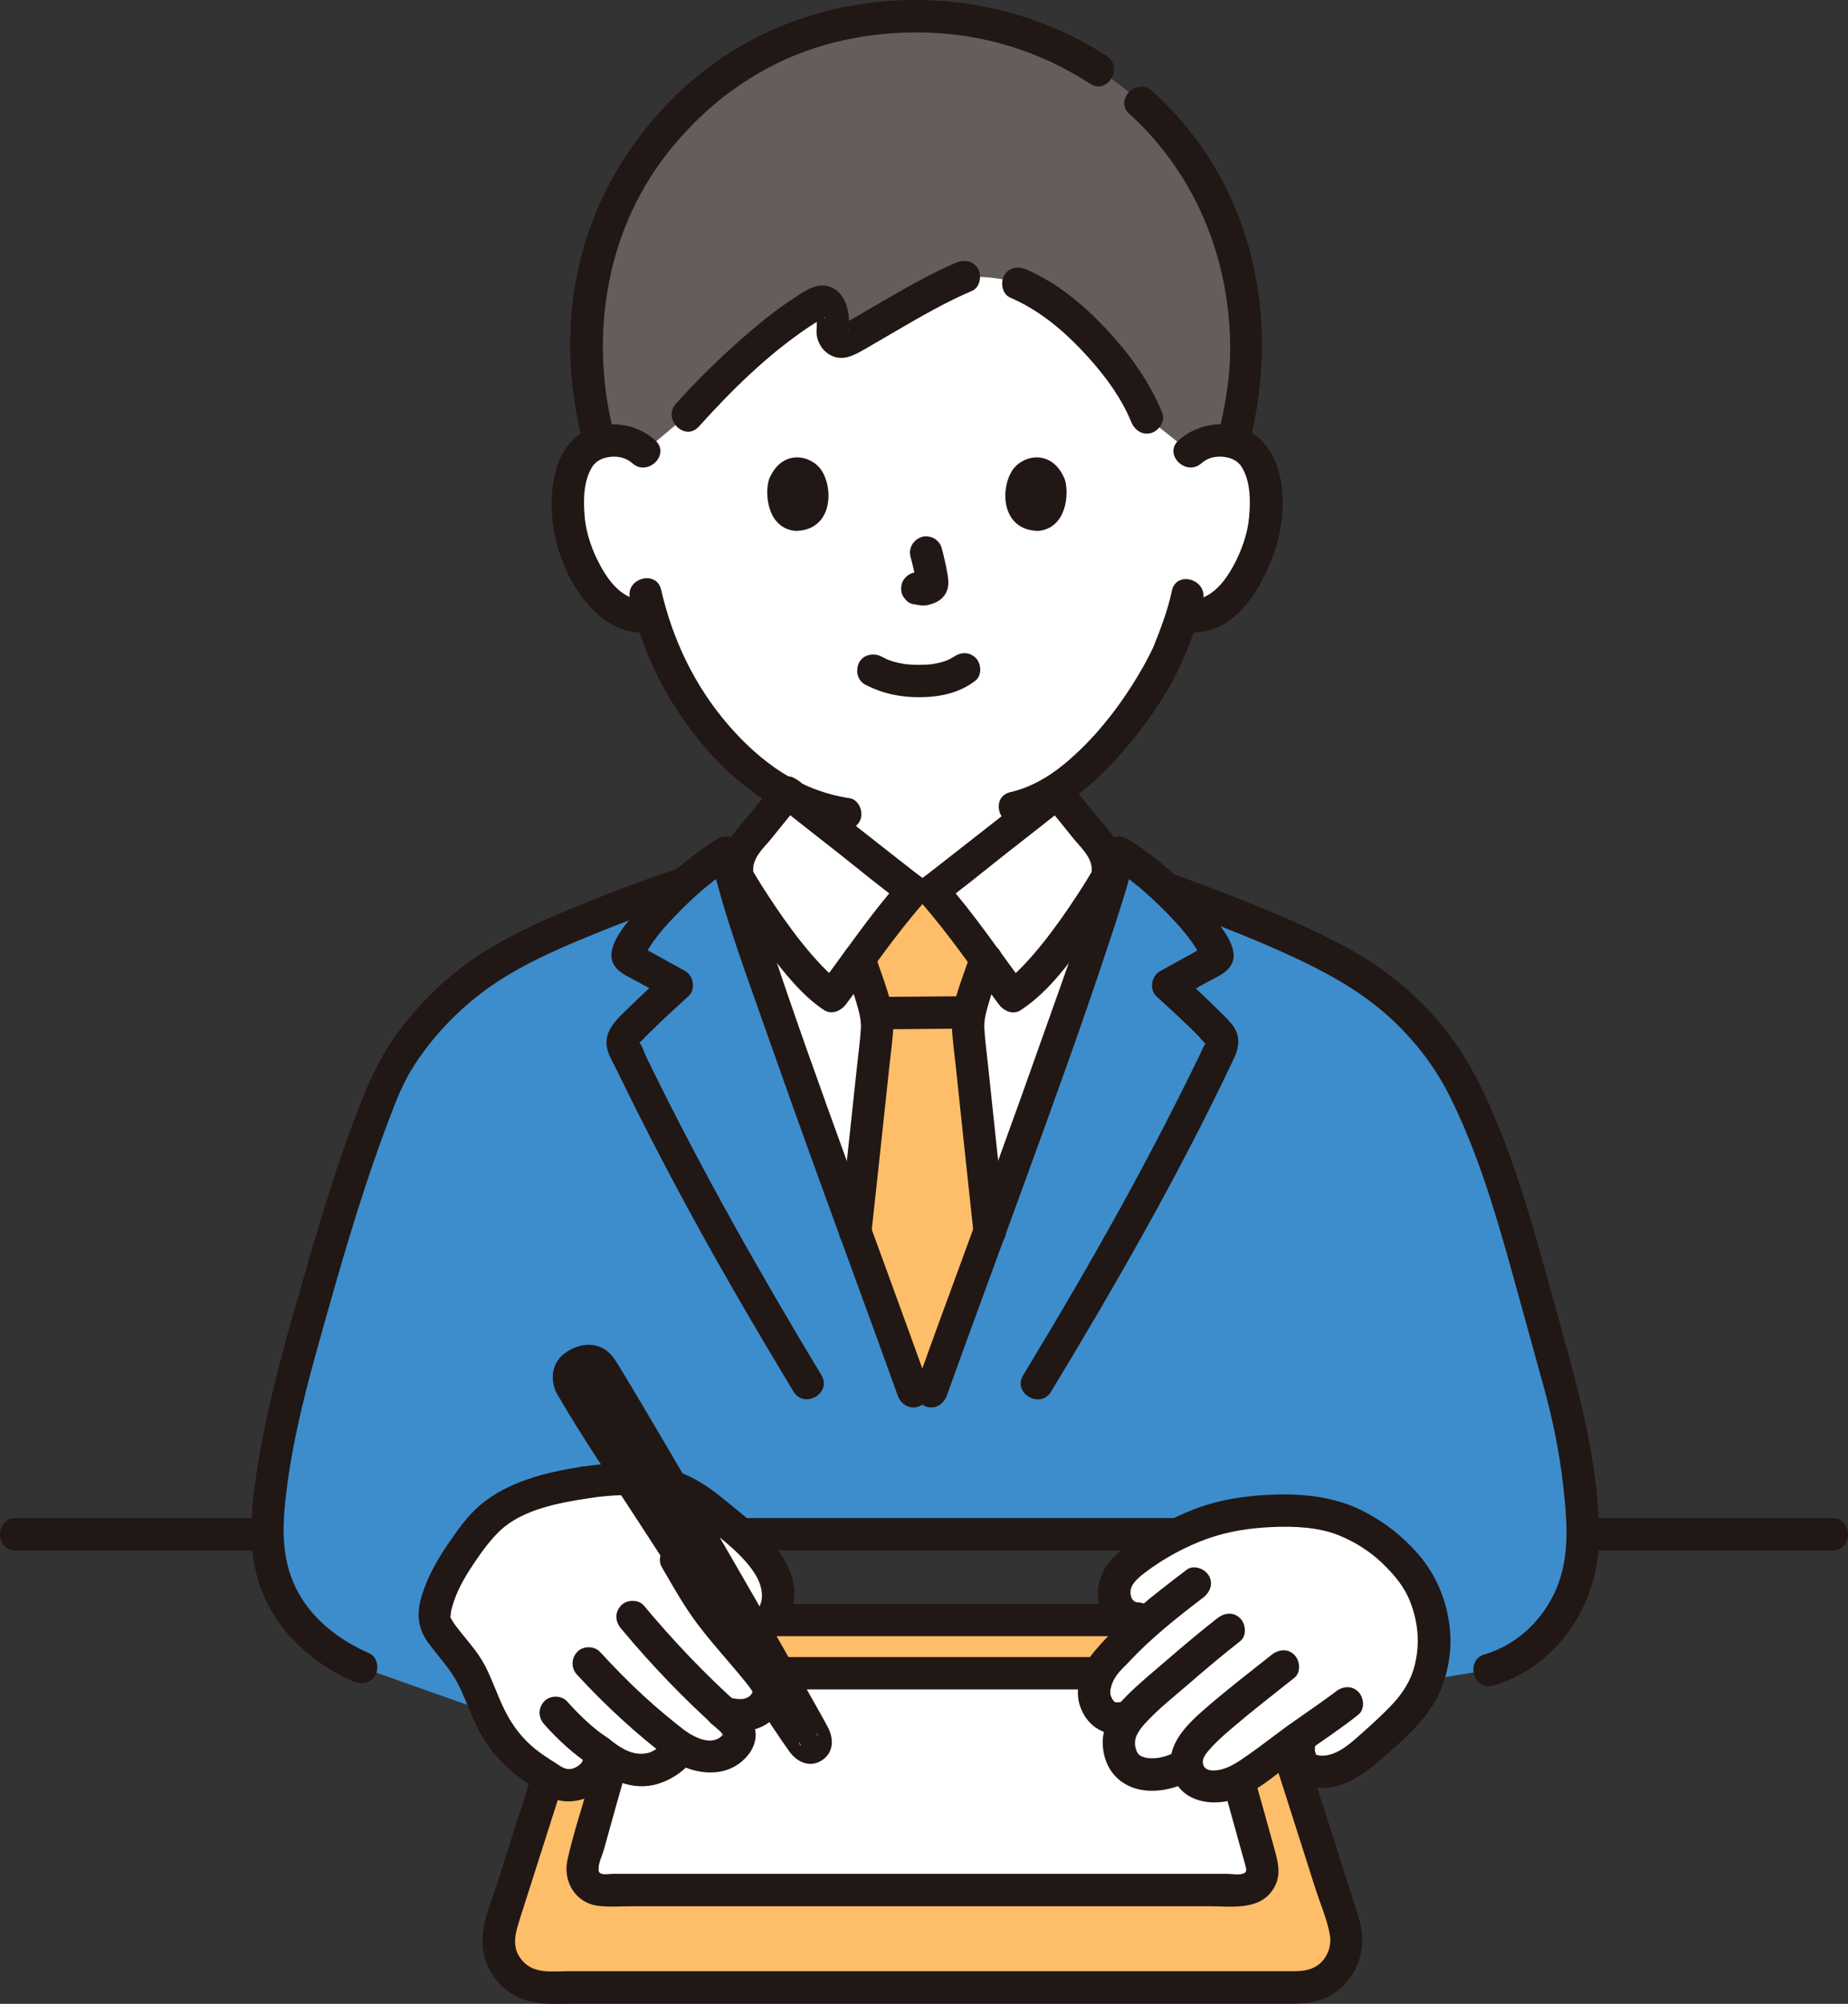 <?xml version="1.0" encoding="UTF-8"?><svg id="b" xmlns="http://www.w3.org/2000/svg" width="273.977" height="296.97" viewBox="0 0 273.977 296.97"><rect x="0" y="0" width="273.977" height="296.97" fill="#333333" stroke="none"/><defs><style>.d{fill:#3d8dcc;}.e{fill:#fff;}.f{fill:#211715;}.g{fill:#645d5c;}.h{fill:#febe69;}</style></defs><g id="c"><path class="e" d="M135.41,206.182c-6.677-18.637-21.958-59.363-26.757-76.038h.827c-.62-1.675.184-3.996,1.277-5.261,1.856-2.147,4.195-5.253,6.092-7.373.805.653,17.222,13.612,18.466,14.495l2.893.002c1.246-.882,17.677-13.822,18.483-14.474,1.895,2.122,4.23,5.231,6.084,7.38,1.091,1.265,1.893,3.588,1.271,5.262h.856c-4.818,16.669-20.147,57.378-26.845,76.008"/><path class="e" d="M176.433,66.952c1.308-1.256,3.069-1.728,4.576-1.675,3.281.116,4.676,1.89,5.277,2.932,1.793,3.11,1.717,8.84.514,12.385-.852,2.511-2.249,6.352-5.615,9.106-1.387,1.135-3.428,1.883-5.38,1.553,0,0-.187-.032-.516-.087-.619,2.046-1.384,4.051-1.851,5.025-1.283,3.484-8.019,15.163-16.746,20.786,0,.345,0,.558,0,.558-.806.652-17.237,13.592-18.483,14.474l-2.893-.002c-1.07-.759-13.35-10.442-17.294-13.55-4.506-2.082-8.538-5.473-12.373-10.064-4.849-5.804-7.61-12.055-9.135-17.234-2.081.534-4.33-.238-5.822-1.459-3.366-2.754-4.762-6.595-5.615-9.106-1.204-3.545-1.279-9.276.514-12.385.601-1.042,1.996-2.816,5.277-2.932,1.507-.053,3.269.419,4.576,1.675,0,0-.775-35.859,40.495-35.859,40.939,0,40.495,35.859,40.495,35.859Z"/><path class="h" d="M135.425,206.182c-2.177-6.076-5.268-14.499-8.612-23.672,1.749-16.098,3.237-29.876,3.237-30.396-.019-1.73-.548-3.44-1.057-5.101-.309-.99-.988-2.999-1.557-4.879,2.67-3.597,5.931-7.907,7.908-10.129l2.893.002c1.975,2.224,5.231,6.539,7.898,10.139-.571,1.879-1.252,3.887-1.562,4.876-.511,1.66-1.042,3.369-1.063,5.099,0,.52,1.472,14.298,3.202,30.397-3.355,9.17-6.456,17.59-8.64,23.664l-2.647-.002Z"/><path class="d" d="M225.71,245.196c.339-.224.671-.46.995-.707,5.028-3.825,8.273-10.317,7.954-17.785-.356-8.334-1.81-15.863-3.266-21.054-3.47-12.371-6.039-22.455-9.055-31.616-1.311-3.984-4.813-12.394-7.098-15.99-4.274-6.725-10.121-11.959-16.866-15.579-7.331-3.935-15.473-7.031-24.244-10.403-.48-.185-1.056-.399-1.687-.636-2.219-2.04-4.535-3.834-6.532-5.042-3.083,13.178-20.571,59.542-27.855,79.8l-2.647-.002c-7.26-20.266-24.695-66.65-27.763-79.831-1.851,1.117-3.976,2.736-6.045,4.588-9.9,3.226-17.825,6.51-25.144,10.201-6.836,3.447-13.335,9.415-17.537,16.184-3.809,6.137-11.24,30.328-15.332,46.38-1.332,5.224-3.62,14.331-3.985,22.664-.444,10.117,6.046,17.337,13.952,20.73l18.757,6.634,33.926-26.353c19.998,0,51.133,0,71.416,0l33.927,21.599,9.176-1.501c1.762-.499,3.427-1.273,4.952-2.282Z"/><path class="f" d="M164.508,131.01c4.283,1.771,8.697,3.249,13.021,4.92,5.457,2.109,10.903,4.263,16.163,6.832,4.7,2.295,9.119,4.953,12.928,8.569,3.405,3.233,6.232,6.957,8.327,11.159,4.13,8.28,6.725,17.108,9.211,25.988,1.55,5.537,3.044,11.09,4.59,16.628,1.391,4.982,2.45,10.033,3.017,15.178.612,5.552,1.08,11.22-1.579,16.342-2.112,4.068-5.637,7.237-10.066,8.537-2.958.868-1.699,5.501,1.276,4.629,9.718-2.851,15.785-12.404,15.683-22.322-.124-12.02-3.67-23.485-6.823-34.959-2.67-9.716-5.301-19.426-9.394-28.658-2.002-4.517-4.337-8.636-7.546-12.422-3.553-4.194-7.919-7.745-12.693-10.463-5.952-3.389-12.383-5.968-18.745-8.469-5.338-2.098-10.797-3.926-16.096-6.117-1.198-.496-2.639.536-2.952,1.676-.379,1.379.473,2.455,1.676,2.952h0Z"/><path class="f" d="M107.18,126.349c-5.978,2.099-12.005,4.132-17.901,6.457-5.347,2.109-10.796,4.346-15.792,7.207-5.114,2.929-9.709,6.922-13.378,11.529-2.549,3.201-4.384,6.452-5.933,10.208-3.692,8.951-6.469,18.32-9.157,27.611-2.965,10.245-5.941,20.639-7.3,31.239-.798,6.226-.799,12.297,2.385,17.903,2.725,4.798,7.219,8.476,12.239,10.667,1.187.518,2.576.349,3.284-.861.595-1.017.333-2.762-.861-3.284-3.987-1.74-7.636-4.374-9.998-8.084-2.692-4.229-3.004-8.792-2.548-13.67.948-10.14,3.88-20.137,6.647-29.906,2.626-9.271,5.407-18.547,8.839-27.557,1.102-2.894,2.049-5.409,3.844-8.144,3.023-4.605,7.044-8.674,11.596-11.774,4.893-3.332,10.555-5.69,16.024-7.902,6.336-2.563,12.839-4.747,19.286-7.01,1.222-.429,2.037-1.641,1.676-2.952-.326-1.186-1.724-2.108-2.952-1.676h0Z"/><path class="f" d="M115.151,115.813c-1.198,1.351-2.325,2.761-3.456,4.167-1.09,1.355-2.317,2.649-3.309,4.076-1.629,2.344-2.057,5.488-.594,7.986,2.393,4.083,5.18,7.999,8.175,11.659,1.812,2.214,3.778,4.395,6.185,5.977,1.172.77,2.54.131,3.284-.861,3.799-5.068,7.374-10.364,11.575-15.115,1.094-1.237.817-2.835-.486-3.769-.14-.1-.276-.205-.413-.308-.167-.126-.976-.753-.358-.274-.709-.55-1.416-1.101-2.123-1.653-2.044-1.598-4.083-3.201-6.122-4.805-2.991-2.355-6.003-4.688-8.965-7.079-1.008-.814-2.409-.985-3.394,0-.842.842-1.014,2.576,0,3.394,3.031,2.447,6.111,4.834,9.172,7.243,3.241,2.551,6.427,5.223,9.78,7.628l-.486-3.769c-4.47,5.056-8.282,10.693-12.325,16.086l3.284-.861c-.895-.588-1.757-1.394-2.729-2.403-1.051-1.092-2.033-2.25-2.979-3.433-1.817-2.274-3.483-4.676-5.074-7.112-.574-.879-1.139-1.765-1.679-2.665-.145-.243-.29-.486-.428-.733-.115-.206-.035-.304.006-.002-.037-.276-.035-.551.009-.83.262-1.656,1.728-2.925,2.734-4.169,1.352-1.674,2.681-3.368,4.109-4.978,2.043-2.304-1.34-5.711-3.394-3.394Z"/><path class="f" d="M154.993,119.23c1.426,1.612,2.753,3.308,4.104,4.983,1.005,1.246,2.468,2.516,2.728,4.173.044.279.045.555.006.83.042-.304.12-.202.005.002-.138.247-.283.49-.428.732-.54.9-1.107,1.785-1.682,2.663-1.594,2.435-3.263,4.834-5.083,7.106-.947,1.182-1.931,2.339-2.983,3.43-.973,1.009-1.836,1.812-2.732,2.399l3.284.861c-4.037-5.398-7.843-11.039-12.307-16.1l-.486,3.769c3.355-2.401,6.544-5.07,9.788-7.617,3.064-2.405,6.147-4.789,9.18-7.232,1.01-.814.847-2.547,0-3.394-.998-.998-2.381-.816-3.394,0-2.965,2.388-5.979,4.718-8.973,7.069-2.013,1.58-4.026,3.16-6.044,4.733-.39.305-.781.609-1.172.913-.183.142-.366.284-.549.426-.541.42.186-.142-.114.088-.38.292-.756.591-1.146.869-1.305.934-1.577,2.532-.486,3.769,4.195,4.756,7.763,10.057,11.557,15.128.745.996,2.1,1.637,3.284.861,4.424-2.9,7.701-7.657,10.677-11.929,1.198-1.719,2.36-3.467,3.445-5.259,1.393-2.302,1.461-4.702.348-7.191-.784-1.754-2.266-3.173-3.46-4.656-1.306-1.623-2.593-3.261-3.974-4.822-2.051-2.318-5.435,1.087-3.394,3.394Z"/><path class="d" d="M153.756,205.035c10.504-17.363,18.632-31.791,27.134-49.428.166-.372.362-.755.342-1.168-.02-.486-.268-.962-.609-1.314-2.346-2.473-4.92-4.843-7.432-7.119,2.235-1.24,4.469-2.469,6.704-3.698.248-.134.517-.3.59-.579.062-.238-.051-.476-.165-.703-2.51-5.017-9.446-11.64-14.408-14.642-3.083,13.178-20.571,59.542-27.855,79.8"/><path class="d" d="M135.41,206.182c-7.26-20.266-24.695-66.65-27.763-79.831-4.966,2.996-11.909,9.611-14.425,14.625-.114.227-.228.465-.166.703.072.279.341.445.589.579,2.233,1.232,4.466,2.464,6.699,3.706-2.514,2.274-5.091,4.64-7.44,7.111-.341.351-.59.827-.611,1.313-.021.414.175.796.341,1.169,8.482,17.647,16.593,32.084,27.077,49.459"/><path class="f" d="M125.122,142.771c.591,1.937,1.263,3.849,1.834,5.791.37,1.258.75,2.54.673,3.863-.107,1.834-.37,3.672-.563,5.499-.867,8.198-1.762,16.393-2.652,24.589-.14,1.291,1.203,2.4,2.4,2.4,1.414,0,2.259-1.106,2.4-2.4.9-8.287,1.805-16.574,2.681-24.864.186-1.757.445-3.527.54-5.292.195-3.646-1.638-7.438-2.684-10.862-.899-2.946-5.534-1.69-4.629,1.276h0Z"/><path class="f" d="M149.113,182.524c-.881-8.197-1.766-16.393-2.624-24.592-.19-1.815-.439-3.639-.553-5.461-.079-1.258.258-2.471.607-3.671.588-2.02,1.291-4.007,1.907-6.018.907-2.96-3.724-4.226-4.629-1.276-1.049,3.423-2.886,7.212-2.695,10.859.092,1.765.35,3.536.534,5.293.866,8.291,1.762,16.579,2.653,24.867.139,1.289,1.004,2.4,2.4,2.4,1.19,0,2.539-1.103,2.4-2.4h0Z"/><path class="f" d="M143.306,147.65c-4.281,0-8.561.085-12.841.084-1.255,0-2.458,1.104-2.4,2.4s1.055,2.4,2.4,2.4c4.281,0,8.561-.085,12.841-.084,1.255,0,2.458-1.104,2.4-2.4s-1.055-2.4-2.4-2.4h0Z"/><path class="f" d="M106.238,229.779c18.914,0,37.828,0,56.742,0,4.892,0,9.783,0,14.675,0,3.089,0,3.094-4.8,0-4.8-18.963,0-37.926,0-56.888,0-4.843,0-9.685,0-14.528,0-3.089,0-3.094,4.8,0,4.8h0Z"/><path class="f" d="M2.318,229.783h37.27c3.089,0,3.094-4.8,0-4.8H2.318c-3.089,0-3.094,4.8,0,4.8h0Z"/><path class="f" d="M234.668,229.783h36.99c3.089,0,3.094-4.8,0-4.8h-36.99c-3.089,0-3.094,4.8,0,4.8h0Z"/><path class="g" d="M126.626,3.193c-7.512,1.327-14.1,4.275-19.685,8.428-9.012,6.702-19.216,18.639-20.033,37.961-.204,4.828.448,10.392,1.982,16.007.568-.173,1.222-.287,1.975-.313,1.507-.053,3.269.419,4.576,1.675l6.472-5.435c4.857-5.412,13.43-13.57,19.446-16.726.705-.37,1.612.131,1.897,1.309.276,1.139.275,2.004.185,2.822-.136,1.243,1.07,2.147,2.095,1.578,4.295-2.386,11.947-7.188,17.373-9.474,3.323-.147,6.676.392,8.046.988,2.59,1.126,4.561,2.208,7.411,4.661,4.884,4.203,9.567,9.968,11.641,15.187l6.423,5.089c1.308-1.256,3.069-1.728,4.576-1.675.676.024,1.272.118,1.797.262,1.518-5.986,2.164-10.464,1.932-15.956-.809-19.156-10.463-31.054-19.791-37.787-7.932-5.714-17.194-9.389-29.126-9.389-3.202,0-6.269.271-9.195.788Z"/><path class="f" d="M128.25,101.444c2.531,1.336,5.254,1.904,8.116,1.885,2.957-.019,5.894-.623,8.257-2.464.995-.775.875-2.591,0-3.394-1.055-.969-2.332-.827-3.394,0,.745-.581.238-.187.047-.064-.159.102-.324.197-.491.285-.22.115-.78.254-.1.07-.229.062-.451.174-.678.246-.62.199-1.255.33-1.897.433.356-.057.141-.019-.091.004-.186.018-.372.034-.559.046-.449.029-.899.04-1.348.038-.403-.002-.805-.016-1.207-.043-.185-.013-.369-.027-.553-.046-.088-.009-.764-.129-.178-.017-.597-.114-1.188-.219-1.772-.393-.248-.074-.49-.163-.735-.247-.582-.199.433.214-.093-.034-.304-.143-.603-.293-.901-.45-1.11-.586-2.66-.318-3.284.861-.586,1.109-.324,2.658.861,3.284h0Z"/><path class="f" d="M134.993,82.522c.346,1.321.679,2.663.878,4.015l-.086-.638c.024.185.034.368.015.554l.086-.638c-.013.086-.032.167-.061.249l.242-.573c-.026.058-.053.108-.088.16l.375-.486c-.041.05-.08.089-.131.129l.486-.375c-.102.065-.209.118-.318.168l.573-.242c-.175.073-.349.127-.536.156l.638-.086c-.169.02-.334.019-.503,0l.638.086c-.19-.026-.376-.073-.566-.098-.319-.1-.638-.114-.957-.043-.319.014-.617.109-.892.285-.498.291-.973.862-1.103,1.434-.14.614-.11,1.304.242,1.849.312.484.835,1.022,1.434,1.103.462.062.91.179,1.381.2.737.032,1.417-.196,2.073-.499.819-.377,1.46-1.132,1.678-2.013.185-.749.108-1.38-.019-2.13-.219-1.294-.518-2.576-.85-3.845-.152-.579-.588-1.133-1.103-1.434s-1.273-.429-1.849-.242c-1.25.404-2.018,1.651-1.676,2.952h0Z"/><path class="f" d="M114.006,71.059c-.671,2.179-.233,7.192,3.895,7.619,5.456-.033,5.747-6.093,3.91-8.943-1.504-2.333-5.926-3.303-7.805,1.324Z"/><path class="f" d="M157.869,71.06c.671,2.179.234,7.192-3.895,7.618-5.456-.033-5.747-6.094-3.91-8.943,1.504-2.333,5.926-3.303,7.805,1.325Z"/><path class="f" d="M97.14,65.255c-2.825-2.521-6.847-3.07-10.27-1.429-2.417,1.159-3.863,3.557-4.503,6.08-1.516,5.973-.002,12.869,3.455,17.926,2.306,3.373,5.889,6.398,10.249,5.821,1.285-.17,2.4-.981,2.4-2.4,0-1.165-1.106-2.571-2.4-2.4-3.289.435-5.512-2.222-6.972-4.852-1.24-2.233-2.189-4.829-2.413-7.382-.218-2.488-.213-5.509,1.254-7.639.271-.394-.274.234.147-.162.174-.163.33-.349.524-.49-.239.175.36-.196.417-.224.299-.147.598-.242.931-.314,1.332-.29,2.753-.064,3.788.86,2.299,2.051,5.705-1.332,3.394-3.394h0Z"/><path class="f" d="M178.13,68.649c1.036-.925,2.454-1.151,3.788-.86.274.06.548.136.798.248.106.047.721.418.55.29.192.142.355.323.524.49.472.467-.19-.327.147.162,1.465,2.129,1.476,5.151,1.254,7.639-.228,2.556-1.173,5.145-2.413,7.382-1.459,2.632-3.684,5.287-6.972,4.852-1.287-.17-2.4,1.225-2.4,2.4,0,1.438,1.109,2.229,2.4,2.4,7.21.954,11.602-6.908,13.405-12.713,1.6-5.152,1.618-13.222-3.347-16.616-3.403-2.326-8.132-1.74-11.126.931-2.31,2.061,1.095,5.446,3.394,3.394h0Z"/><path class="f" d="M173.738,87.554c-.608,2.947-1.753,5.844-2.746,8.335-.153.384.217-.463.022-.057-.081.169-.155.341-.235.51-.2.423-.411.84-.629,1.254-.485.922-1.003,1.827-1.543,2.718-2.922,4.82-6.486,9.337-10.847,12.937-2.351,1.941-5.031,3.464-7.974,4.147-3.008.699-1.735,5.328,1.276,4.629,6.244-1.451,11.441-6.006,15.51-10.758,3.328-3.887,6.448-8.256,8.554-12.945.154-.343.299-.69.444-1.038.06-.143.285-.677.027-.073.339-.794.68-1.583.984-2.391.732-1.951,1.365-3.952,1.786-5.993.622-3.015-4.003-4.304-4.629-1.276h0Z"/><path class="f" d="M93.393,88.686c1.848,8.138,5.671,15.744,11.119,22.065,5.267,6.11,12.049,10.96,20.171,12.168,1.28.191,2.58-.32,2.952-1.676.311-1.132-.386-2.76-1.676-2.952-7.406-1.102-13.251-5.362-18.053-10.934-4.913-5.7-8.223-12.628-9.885-19.947-.684-3.011-5.313-1.737-4.629,1.276h0Z"/><path class="f" d="M164.045,8.27c-14.612-9.483-33.708-10.892-49.623-3.807-12.855,5.723-23.064,17.286-27.396,30.629-3.205,9.871-3.203,20.397-.643,30.407.765,2.991,5.395,1.723,4.629-1.276-3.783-14.795-1.067-30.903,8.904-42.731,4.019-4.768,8.566-8.551,13.994-11.45,7.066-3.774,15.062-5.382,23.037-5.225,8.862.174,17.248,2.778,24.675,7.598,2.599,1.687,5.007-2.467,2.423-4.145h0Z"/><path class="f" d="M185.29,65.499c2.046-8.366,2.44-16.723.733-25.194-1.374-6.818-4.163-13.41-8.253-19.045-2.049-2.823-4.358-5.431-6.939-7.778-2.282-2.074-5.686,1.311-3.394,3.394,9.656,8.776,14.73,21.051,14.941,34.046.074,4.529-.643,8.914-1.716,13.301-.734,3,3.894,4.28,4.629,1.276h0Z"/><path class="f" d="M149.746,44.087c4.049,1.773,7.339,4.397,10.393,7.572,3.012,3.132,5.949,6.877,7.556,10.841.487,1.2,1.598,2.048,2.952,1.676,1.138-.313,2.166-1.744,1.676-2.952-1.936-4.776-5.019-8.983-8.551-12.708-3.356-3.54-7.117-6.609-11.604-8.574-1.186-.52-2.576-.348-3.284.861-.595,1.018-.333,2.761.861,3.284h0Z"/><path class="f" d="M103.612,63.214c4.795-5.325,10.094-10.554,16.046-14.582.617-.418,1.246-.821,1.889-1.198.142-.083.385-.184.518-.297.343-.289.367.099-.213-.066-.898-.256-.936-.83-.79.207.123.875-.117,1.742.062,2.612.223,1.085.868,2.078,1.836,2.652,1.895,1.123,3.635.132,5.307-.83,1.524-.877,3.038-1.771,4.559-2.654,3.676-2.135,7.38-4.289,11.296-5.959,1.192-.509,1.457-2.265.861-3.284-.722-1.234-2.086-1.372-3.284-.861-3.503,1.494-6.832,3.385-10.129,5.283-1.586.914-3.164,1.843-4.747,2.763-.67.389-1.341.777-2.016,1.158-.059.033-.484.263-.482.27l.528-.015c.354-.15.6-.068.74.247.725.279-.025.375.263.108.078-.072.04-.733.039-.798-.014-2.126-.644-4.734-2.911-5.488-1.834-.61-3.439.509-4.928,1.463-3.204,2.052-6.162,4.518-8.989,7.056-3.099,2.782-6.064,5.724-8.852,8.819-2.062,2.29,1.322,5.695,3.394,3.394h0Z"/><path class="f" d="M155.828,206.247c9.641-15.943,18.946-32.153,26.928-49.002.623-1.316,1.101-2.52.669-3.978-.386-1.302-1.482-2.246-2.407-3.177-1.98-1.994-4.051-3.893-6.131-5.781l-.486,3.769c1.535-.851,3.071-1.699,4.609-2.546,1.399-.77,3.318-1.455,3.788-3.166.668-2.43-2.229-5.571-3.621-7.305-3.341-4.162-7.499-7.956-12.055-10.75-1.286-.789-3.174-.059-3.526,1.434-2.16,9.166-5.576,18.11-8.697,26.977-4.273,12.141-8.708,24.225-13.137,36.31-2.016,5.501-4.038,10.999-6.02,16.512-.439,1.22.495,2.628,1.676,2.952,1.332.366,2.512-.452,2.952-1.676,3.846-10.694,7.806-21.347,11.693-32.027,4.218-11.591,8.433-23.19,12.302-34.903,1.402-4.245,2.833-8.514,3.859-12.87l-3.526,1.434c2.856,1.752,5.415,3.959,7.775,6.328,2.253,2.262,4.65,4.824,5.92,7.801l-.328-1.211.017.356.328-1.211c.211-.396.325-.274-.148-.052-.286.134-.561.309-.838.461-.629.346-1.257.692-1.885,1.038-1.188.655-2.375,1.311-3.561,1.969-1.305.724-1.62,2.74-.486,3.769,1.675,1.52,3.344,3.047,4.964,4.626.392.382.781.766,1.167,1.155.317.319.754.989,1.14,1.17.226.106.187.245.097.062-.15-.304.195-.62-.25.106-.322.527-.551,1.138-.821,1.692-1.896,3.889-3.84,7.755-5.836,11.595-3.927,7.554-8.06,14.999-12.337,22.36-2.601,4.477-5.254,8.924-7.933,13.355-1.603,2.65,2.546,5.066,4.145,2.423h0Z"/><path class="f" d="M137.724,205.544c-3.834-10.698-7.782-21.356-11.656-32.04-4.205-11.595-8.406-23.2-12.262-34.917-1.398-4.247-2.823-8.517-3.845-12.874-.35-1.495-2.24-2.221-3.526-1.434-4.558,2.788-8.721,6.58-12.066,10.737-1.396,1.735-4.296,4.868-3.627,7.302.47,1.709,2.384,2.395,3.786,3.169,1.536.848,3.072,1.698,4.606,2.551l-.486-3.769c-1.793,1.623-3.578,3.255-5.305,4.948s-3.956,3.511-3.32,6.215c.246,1.044.895,2.076,1.36,3.036.541,1.115,1.086,2.229,1.635,3.341,1.04,2.106,2.094,4.205,3.164,6.295,4.147,8.108,8.531,16.091,13.086,23.976,2.742,4.745,5.542,9.456,8.372,14.149,1.594,2.642,5.746.232,4.145-2.423-8.988-14.903-17.569-30.035-25.235-45.665-.274-.558-.546-1.116-.818-1.675-.221-.454-.55-1.597-.922-1.906-.368-.306.067-.149-.145.107-.278.335.349-.322.421-.397.434-.448.873-.891,1.316-1.33,1.83-1.812,3.731-3.55,5.64-5.277,1.137-1.029.817-3.045-.486-3.769-1.185-.659-2.372-1.317-3.559-1.973-.558-.308-1.116-.617-1.675-.925-.279-.154-.558-.308-.837-.462-.14-.077-.279-.154-.419-.231-.309-.197-.288-.142.063.166l.328,1.211.017-.355-.328,1.211c1.274-2.975,3.674-5.535,5.93-7.793,2.363-2.366,4.924-4.57,7.783-6.318l-3.526-1.434c2.149,9.168,5.555,18.116,8.666,26.987,4.259,12.146,8.68,24.235,13.096,36.325,2.01,5.503,4.025,11.004,6.002,16.519.437,1.22,1.635,2.038,2.952,1.676,1.179-.324,2.116-1.726,1.676-2.952h0Z"/><path class="h" d="M183.233,294.533c3.161,0,6.313,0,9.393,0,4.737,0,8.102-4.609,6.666-9.123-5.271-16.575-10.463-32.753-14.462-45.327h-96.141c-3.999,12.574-9.191,28.753-14.462,45.327-1.436,4.514,1.929,9.123,6.666,9.123,25.481,0,55.867,0,55.867,0,0,0,23.484,0,46.474,0Z"/><path class="e" d="M179.26,280.103c1.845,0,3.513,0,4.934,0,1.98,0,3.409-1.888,2.887-3.797-2.954-10.79-5.854-20.825-7.982-28.333h-84.681c-2.127,7.508-5.027,17.543-7.982,28.333-.523,1.909.907,3.797,2.887,3.797,13.143,0,47.436,0,47.436,0,0,0,27.279,0,42.502,0Z"/><path class="f" d="M183.233,296.933c2.806,0,5.612,0,8.418,0,2.181,0,4.268-.29,6.12-1.536,3.702-2.491,4.997-6.921,3.685-11.099-3.138-9.994-6.366-19.96-9.554-29.938-1.588-4.971-3.176-9.943-4.758-14.916-.322-1.011-1.23-1.762-2.314-1.762h-96.141c-1.089,0-1.993.751-2.314,1.762-4.207,13.226-8.447,26.441-12.66,39.665-1.013,3.179-2.608,6.545-2.082,9.946.436,2.814,2.273,5.432,4.806,6.759,2.811,1.473,6.027,1.118,9.094,1.118,3.281,0,6.563,0,9.844,0,15.267,0,30.534,0,45.801,0,14.019,0,28.037,0,42.056,0,3.089,0,3.094-4.8,0-4.8-16.789,0-33.578,0-50.367,0-9.819,0-19.639,0-29.458,0-6.383,0-12.766,0-19.149,0-2.329,0-4.945.44-6.703-1.433-1.876-1.999-1.155-4.214-.414-6.544,4.609-14.482,9.253-28.952,13.86-43.435l-2.314,1.762h96.141l-2.314-1.762c2.645,8.314,5.304,16.624,7.96,24.935,1.518,4.753,3.036,9.506,4.551,14.26.706,2.215,1.723,4.521,2.132,6.809.233,1.301-.117,2.693-.956,3.728-1.107,1.366-2.638,1.68-4.307,1.68-2.887,0-5.774,0-8.662,0-3.089,0-3.094,4.8,0,4.8Z"/><path class="f" d="M179.26,282.503c3.412,0,7.639.721,9.643-2.768,1.031-1.795.615-3.62.101-5.49-.554-2.016-1.114-4.031-1.676-6.044-1.946-6.962-3.943-13.91-5.915-20.865-.288-1.016-1.255-1.762-2.314-1.762h-84.681c-1.061,0-2.026.747-2.314,1.762-1.674,5.905-3.368,11.804-5.03,17.712-.99,3.518-2.174,7.05-2.951,10.621-.688,3.162,1.198,6.361,4.539,6.773,1.724.213,3.545.062,5.282.062,2.004,0,4.009,0,6.013,0,4.54,0,9.08,0,13.62,0,11.01,0,22.019,0,33.029,0,10.885,0,21.77,0,32.655,0,3.089,0,3.094-4.8,0-4.8-14.262,0-28.524,0-42.787,0s-28.517,0-42.775,0c-.917,0-1.834,0-2.752,0-.539,0-1.581.204-1.994-.127-.274-.219-.191-.332-.202-.632-.031-.849.551-2.007.78-2.837.552-1.998,1.108-3.995,1.668-5.992,1.824-6.507,3.691-13.002,5.534-19.504l-2.314,1.762h84.681l-2.314-1.762c1.674,5.905,3.368,11.804,5.03,17.712.951,3.379,1.872,6.766,2.821,10.145.192.685.242,1.04-.442,1.235-.643.183-1.633,0-2.308,0-.875,0-1.751,0-2.626,0-3.089,0-3.094,4.8,0,4.8Z"/><path class="e" d="M86.737,219.707c6.501-.991,12.799-.916,18.321,3.716,3.259,2.733,9.364,7,10.248,11.769.352,1.899-.604,4.984-2.625,6.108l-4.579,13.244c1.642,1.497,1.902,2.688,1.142,3.767-1.026,1.456-2.371,2.011-4.162,1.982s-3.006-.585-4.499-1.566c.618,1.23-2.78,3.086-3.668,3.324-3.297.881-5.677-.529-8.118-2.485,1.024,2.96-3.283,6.481-6.702,4.373-3.502-2.159-6.03-3.899-8.103-7.092-2.013-3.099-2.949-6.527-4.176-8.814-1.948-3.858-5.769-6.305-5.418-8.847.523-4.713,4.991-10.75,7.566-13.55,3.323-3.613,10.112-5.218,14.773-5.928"/><path class="f" d="M87.375,222.022c3.341-.498,6.859-.721,10.159.141,3.195.834,5.578,2.757,8.087,4.795,2.325,1.888,4.846,3.887,6.419,6.48,1.052,1.736,1.608,4.459-.568,5.79-2.631,1.609-.222,5.762,2.423,4.145,2.523-1.543,4.05-4.715,3.876-7.66-.182-3.075-2.079-5.77-4.109-7.953-1.993-2.143-4.33-3.914-6.584-5.766-2.731-2.246-5.718-3.961-9.217-4.678-3.915-.803-7.841-.506-11.761.078-1.283.191-1.99,1.811-1.676,2.952.378,1.374,1.665,1.868,2.952,1.676h0Z"/><path class="f" d="M80.679,255.537c2.044,2.302,4.332,4.404,6.907,6.102,1.05.693,2.701.243,3.284-.861.635-1.202.26-2.545-.861-3.284-.539-.355-1.064-.732-1.576-1.125l.486.375c-1.764-1.368-3.365-2.933-4.846-4.601-.836-.942-2.553-.916-3.394,0-.922,1.005-.892,2.39,0,3.394h0Z"/><path class="f" d="M85.567,248.212c4.246,4.608,8.813,8.8,13.805,12.588,1.004.762,2.728.191,3.284-.861.669-1.265.211-2.47-.861-3.284-.158-.12-.315-.239-.472-.359-.101-.077-.424-.328-.164-.126-.303-.236-.606-.474-.906-.713-.559-.445-1.113-.896-1.662-1.354-1.103-.92-2.184-1.867-3.241-2.84-2.226-2.051-4.338-4.219-6.388-6.445-.853-.926-2.542-.929-3.394,0-.909.99-.91,2.407,0,3.394h0Z"/><path class="f" d="M84.572,205.217c-.605-1.054-.195-2.397.892-2.941.265-.133.532-.266.795-.394,1.012-.494,2.229-.142,2.828.812,5.204,8.304,27.017,46.051,31.8,54.914.253.469.073,1.053-.401,1.297h0c-.418.215-.93.094-1.205-.287-3.417-4.735-31.961-48.614-34.709-53.4Z"/><path class="f" d="M86.644,204.006c.143.3-.177.564.495.105.123-.084-.163-.345.028.04.262.527.631,1.022.938,1.525.86,1.412,1.708,2.831,2.553,4.252,2.366,3.977,4.705,7.971,7.037,11.968,5.232,8.97,10.426,17.962,15.557,26.989,1.089,1.916,2.175,3.833,3.252,5.755.432.77.862,1.541,1.289,2.313.179.324.358.649.536.973.084.153.158.32.254.465.476.721-.513-.042.078-.884l.861-.861c-.422.285-.32.263.307-.064l1.211.328c.096.041.444.65.17.294-.051-.066-.096-.137-.144-.205-.134-.188-.264-.38-.395-.57-.339-.494-.675-.99-1.009-1.487-.942-1.398-1.875-2.802-2.805-4.207-2.671-4.032-5.323-8.077-7.968-12.126-5.791-8.861-11.56-17.737-17.261-26.656-1.682-2.631-3.424-5.243-4.984-7.95-1.542-2.676-5.692-.261-4.145,2.423,3.753,6.51,8.051,12.747,12.131,19.053,5.77,8.917,11.563,17.82,17.421,26.68,1.633,2.47,3.232,4.974,4.955,7.383,1.077,1.506,2.897,2.469,4.69,1.432,1.887-1.091,1.976-3.204,1.061-4.951-.78-1.489-1.625-2.946-2.448-4.411-5.641-10.044-11.412-20.017-17.207-29.973-2.749-4.722-5.506-9.44-8.3-14.135-.96-1.613-1.923-3.225-2.904-4.826-.574-.937-1.11-1.909-2.028-2.557-1.932-1.363-4.324-.907-6.141.435-1.92,1.418-2.213,3.811-1.23,5.87.558,1.17,2.232,1.476,3.284.861,1.197-.7,1.421-2.109.861-3.284Z"/><path class="e" d="M100.251,231.147c2.944,5.05,3.698,6.491,6.773,10.302.721.893,5.95,6.758,6.629,8.081,1.062,2.068-.915,5.833-6.342,4.306-5.016-4.513-8.312-7.916-13.553-14.195l6.493-8.494Z"/><path class="f" d="M86.099,217.393c-5.206.807-10.807,2.183-14.912,5.666-1.901,1.613-3.443,3.821-4.838,5.865-1.556,2.281-2.935,4.753-3.773,7.395-.828,2.609-.731,4.881.908,7.129,1.562,2.143,3.391,3.974,4.562,6.389,1.383,2.853,2.287,5.901,4.091,8.545,1.629,2.387,3.693,4.262,6.061,5.897,1.358.938,2.867,2.09,4.494,2.493,1.547.383,3.138.181,4.58-.467,2.779-1.25,4.736-4.316,3.841-7.379l-4.011,2.335c3.039,2.408,6.592,4.32,10.576,3.065,2.371-.747,6.299-3.259,5.221-6.238l-3.526,2.71c3.202,2.059,7.644,2.875,10.737.133,1.267-1.123,2.119-2.679,1.88-4.399-.261-1.882-1.645-3.294-3.075-4.423l-2.335,4.011c2.785.755,6.158.705,8.234-1.606,1.566-1.743,2.019-4.321.805-6.387-1.093-1.859-2.723-3.516-4.12-5.148-1.305-1.524-2.651-3.013-3.866-4.612-2.016-2.653-3.635-5.562-5.309-8.435-1.554-2.668-5.704-.254-4.145,2.423,1.646,2.826,3.241,5.685,5.209,8.304,1.489,1.981,3.105,3.834,4.715,5.714.838.978,1.673,1.96,2.48,2.965.055.069.633.821.321.404.126.169.254.336.372.511.088.131.172.264.256.397.09.172.07.115-.059-.169.038.11.068.222.09.335-.034-.318-.046-.385-.037-.199.005.09.004.18-.002.27.291-.539-.044.1-.11.271.26-.675-.276.326-.058.042.236-.307-.565.478-.093.12-.093.071-.788.395-.494.291.01-.004-.66.181-.432.142-.838.143-1.679-.044-2.482-.262-2.149-.583-4.304,2.458-2.335,4.011.485.383.996.77,1.398,1.243.128.151.449.583.39.575-.165-.023.014-.389-.008-.463.059.199-.174.233,0,.04-.211.231-.358.476-.633.653-1.53.988-3.551-.049-4.873-.899-1.689-1.086-4.24.736-3.526,2.71l-.011-.319c.253-.704.293-.909.12-.613-.069.11-.073.117-.013.02.09-.134.046-.098-.134.106-.22.185-.311.27-.698.514-.326.207-.668.381-1.007.566-.404.22.126-.023-.052.032-.206.064-.38.119-.604.163-2.039.401-3.838-.748-5.375-1.966-1.744-1.382-4.745-.176-4.011,2.335.097.333.13.244.009.57.115-.309-.335.559-.208.391-.408.54-1.115.941-1.709,1.008-.892.1-1.58-.492-2.325-.965-.994-.63-1.991-1.271-2.908-2.011-1.893-1.527-3.301-3.368-4.409-5.528-1.142-2.226-1.886-4.632-3.046-6.848-1.128-2.155-2.805-3.859-4.254-5.784-.233-.309-.453-.637-.643-.974-.142-.25-.184-.187-.234-.593.047.38.079-.45.106-.585.108-.548.269-1.089.449-1.617.721-2.116,1.928-4.083,3.182-5.921,1.068-1.566,2.236-3.15,3.61-4.465,3.361-3.216,8.853-4.176,13.272-4.861,1.282-.199,1.991-1.806,1.676-2.952-.376-1.368-1.667-1.876-2.952-1.676h0Z"/><path class="f" d="M92.061,241.338c4.446,5.321,9.17,10.286,14.344,14.903.936.836,2.483.992,3.394,0,.838-.913,1-2.501,0-3.394-5.175-4.618-9.898-9.582-14.344-14.903-.808-.967-2.571-.897-3.394,0-.944,1.029-.862,2.362,0,3.394h0Z"/><path class="e" d="M185.354,262.764c-.561.372-1.12.72-1.665,1.028-1.26.711-4.128,1.54-5.941.5-1.123-.644-1.706-1.703-1.807-2.813-.102.06-.158.093-.158.093-2.437,1.433-6.366,2.149-8.546.239-1.268-1.111-2.035-4.148-.509-6.349.208-.373.499-.776.856-1.204-1.269.496-3.641,1.144-5.008-1.708-.904-1.888-.105-4.808,2.171-6.991.859-.824,2.64-2.93,4.403-4.474.378-.328.762-.655,1.147-.979l-1.6-.239c-1.177.07-2.605-1.02-3.19-2.146-.494-.951-.353-2.447-.009-3.38.803-2.177,4.492-4.559,8.304-6.571,4.073-2.15,6.972-3.003,11.258-3.597,4.04-.396,6.821-.473,10.865.177,3.658.588,6.231,2.29,8.854,4.039,1.581,1.054,4.947,4.642,5.773,6.403,1.492,3.179,2.276,6.139,2.048,9.021-.379,4.784-1.607,7.478-4.597,10.588-1.74,1.809-4.771,4.568-6.731,6.117-2.75,2.173-5.388,2.455-7.306,1.631-1.543-.663-1.715-3.572-1.093-4.724,0,0,.059-.109.118-.218l-.056.039c-.615.43-1.154.806-1.554,1.089-1.406.996-3.724,2.902-6.025,4.428Z"/><path class="f" d="M180.467,239.828c-2.467,1.932-4.867,3.945-7.238,5.993-2.049,1.77-4.168,3.485-6.089,5.394-1.976,1.964-3.771,4.35-3.653,7.281s1.652,5.402,4.455,6.423c2.924,1.065,6.434.214,9.052-1.274,2.685-1.526.269-5.675-2.423-4.145-.892.507-2.097.935-3.016,1.033-.606.065-1.225.052-1.572-.021-.519-.108-.909-.305-1.049-.398-.101-.09-.196-.186-.283-.289.157.199.156.179-.005-.06-.188-.455,0,.131-.157-.323-.217-.629-.26-.833-.196-1.508.076-.804.848-1.84,1.397-2.445,1.956-2.161,4.285-3.982,6.485-5.886,2.519-2.18,5.064-4.327,7.686-6.381,1.021-.8.839-2.556,0-3.394-1.008-1.008-2.37-.802-3.394,0h0Z"/><path class="f" d="M165.943,252.264c-.575.12.478.04-.131.025-.111-.003-.708-.065-.172.039-.057-.011-.603-.114-.322-.069.072.012-.076-.047-.106-.074-.036-.032-.342-.403-.245-.27-.049-.067-.378-.842-.244-.421-.031-.097-.142-.73-.095-.281-.021-.205-.015-.412-.008-.617.014-.167.008-.168-.019-.002l.049-.261c.055-.268.127-.537.22-.794.142-.392.392-.853.693-1.279.514-.729,1.214-1.327,1.822-1.979,3.331-3.57,7.096-6.547,10.971-9.5,1.029-.784,1.572-2.068.861-3.284-.593-1.013-2.246-1.652-3.284-.861-4.802,3.66-9.622,7.338-13.563,11.953-1.901,2.226-3.263,5.481-2.198,8.395,1.12,3.065,3.899,4.564,7.048,3.909,1.27-.264,2.004-1.76,1.676-2.952-.362-1.317-1.679-1.941-2.952-1.676h0Z"/><path class="f" d="M188.506,245.254c-3.195,2.54-6.432,5.028-9.522,7.696-2.82,2.434-6.259,5.53-5.278,9.668,1.074,4.527,6.213,5.302,9.954,3.81,3.447-1.374,6.244-4.126,9.243-6.239,2.839-2,5.756-3.909,8.475-6.074,1.015-.808.844-2.55,0-3.394-1.003-1.003-2.377-.81-3.394,0-.073.058-.335.259.023-.013-.09.068-.179.137-.269.204-.234.175-.469.349-.705.522-.548.401-1.1.795-1.654,1.187-1.161.823-2.33,1.634-3.498,2.447-2.387,1.66-4.646,3.494-7.036,5.148-1.261.873-2.427,1.678-3.752,2.007-.93.231-2.192.346-2.646-.525-.127-.243-.154-.609-.086-.912.109-.485.45-.906.75-1.266,1.064-1.276,2.333-2.381,3.593-3.456,2.996-2.557,6.112-4.965,9.194-7.415,1.015-.807.843-2.551,0-3.394-1.003-1.003-2.376-.809-3.394,0h0Z"/><path class="f" d="M168.697,237.469c-.958-.026-1.196-1.145-1.064-1.869.185-1.016,1.294-1.924,2.267-2.656,2.723-2.048,5.963-3.797,9.173-4.934,3.081-1.091,6.304-1.565,9.559-1.704s6.804,0,9.868,1.231c2.458.988,4.748,2.505,6.368,4.065,1.83,1.762,3.378,3.566,4.272,5.964,1.108,2.973,1.367,5.92.648,9.017-.586,2.52-1.908,4.508-3.699,6.344-1.217,1.248-2.499,2.435-3.801,3.594-1.168,1.04-2.342,2.16-3.715,2.928-1.114.624-2.557,1.035-3.706.492.082.039.213.042.259.142.04.088-.187-.569-.207-.749.035.311.027-.578.021-.504-.029.373.266-.755.002-.192.551-1.172.328-2.588-.861-3.284-1.042-.609-2.73-.317-3.284.861-1.548,3.293-.341,7.705,3.496,8.554,4.287.948,7.768-1.684,10.806-4.34,2.765-2.417,5.74-4.986,7.601-8.2,1.883-3.253,2.665-7.475,2.217-11.193-.477-3.963-2.011-7.627-4.605-10.65-2.266-2.641-4.941-4.728-8.024-6.346-3.932-2.063-8.426-2.655-12.826-2.56-4.257.092-8.606.678-12.586,2.248-2.422.955-4.75,2.143-6.98,3.483-2.015,1.211-4.095,2.584-5.56,4.453-1.353,1.727-1.928,4.088-1.322,6.235.689,2.442,3.176,4.304,5.681,4.372,3.09.084,3.088-4.716,0-4.8h0Z"/></g></svg>